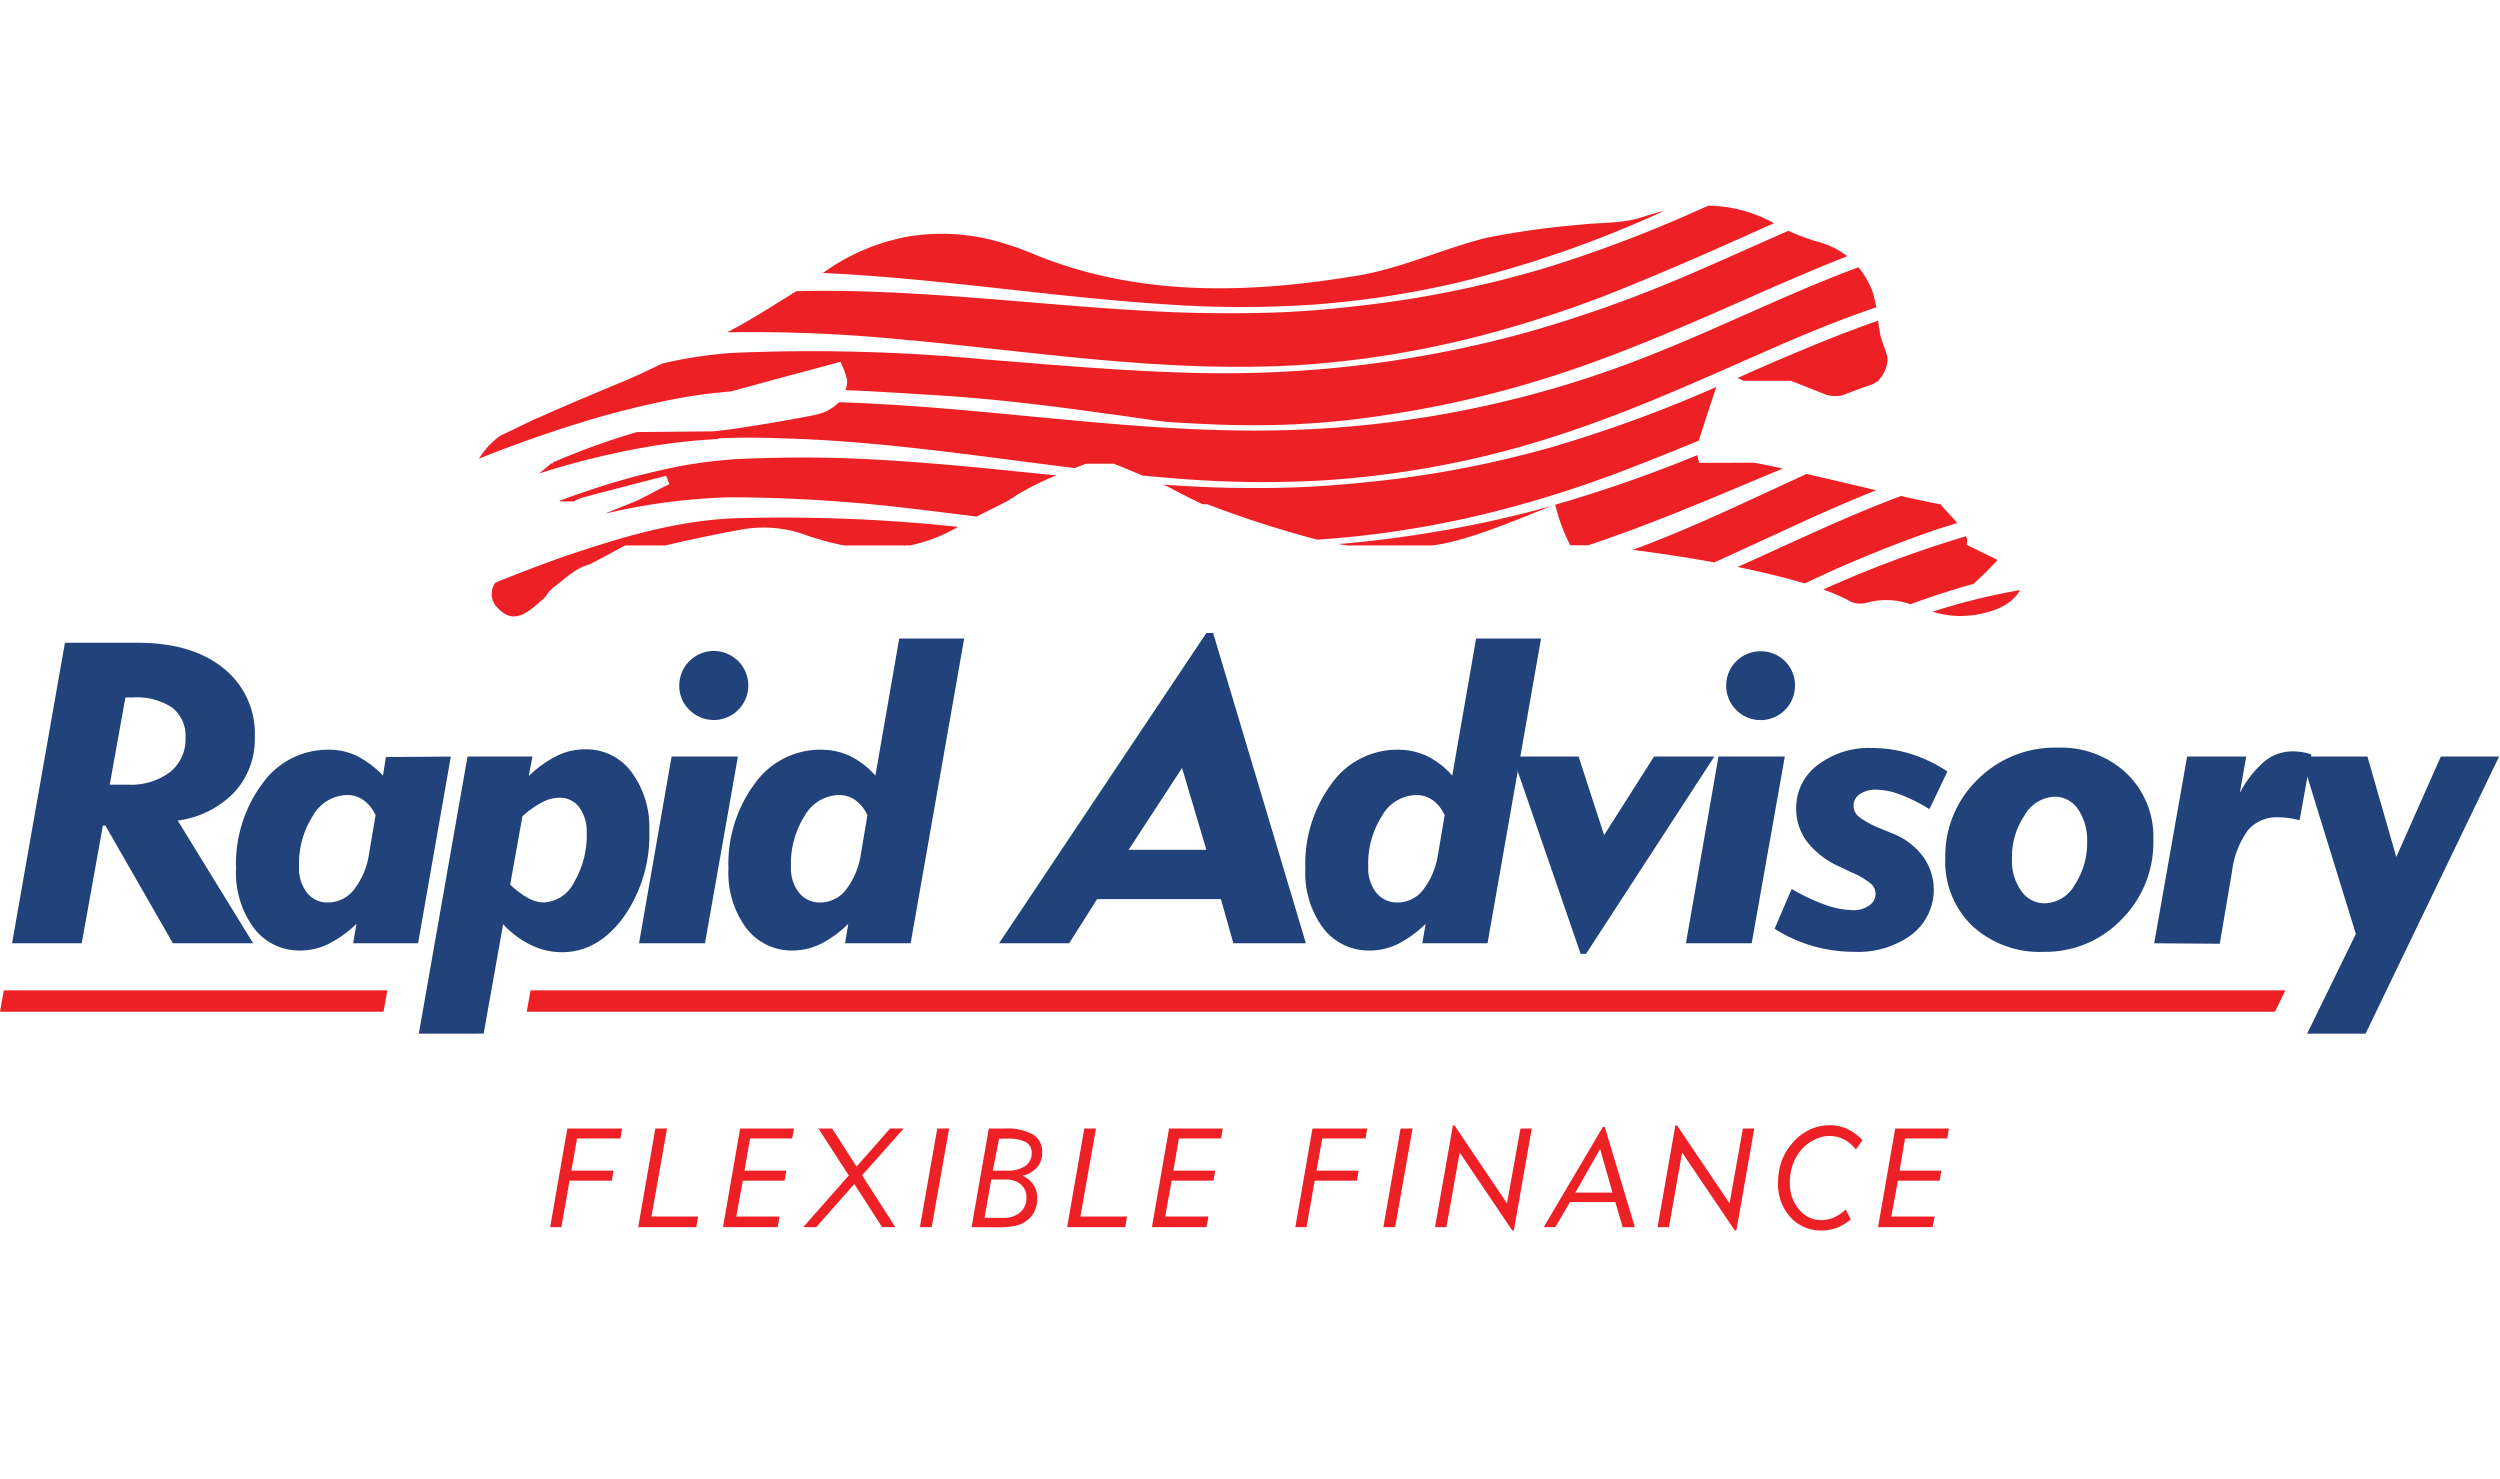 <svg id="Layer_1" data-name="Layer 1" xmlns="http://www.w3.org/2000/svg" viewBox="0 0 269.51 159.42"><defs><style>.cls-1{fill:#ed2125;}.cls-2{fill:#21427a;}</style></defs><title>RA Logos</title><polygon class="cls-1" points="59.31 132.29 61.16 121.66 67.06 121.66 66.89 122.73 62.21 122.73 61.6 126.2 66.14 126.2 65.96 127.28 61.4 127.28 60.52 132.29 59.31 132.29"/><polygon class="cls-1" points="68.8 132.29 70.65 121.66 71.91 121.66 70.23 131.15 75.26 131.15 75.07 132.29 68.8 132.29"/><polygon class="cls-1" points="77.94 132.29 79.79 121.66 85.59 121.66 85.4 122.73 80.86 122.73 80.26 126.2 84.77 126.2 84.58 127.28 80.08 127.28 79.37 131.15 84.04 131.15 83.83 132.29 77.94 132.29"/><polygon class="cls-1" points="86.59 132.29 91.5 126.72 88.23 121.66 89.71 121.66 92.34 125.76 95.95 121.66 97.42 121.66 92.94 126.7 96.52 132.29 95.09 132.29 92.1 127.64 87.99 132.29 86.59 132.29"/><polygon class="cls-1" points="99.17 132.29 101.04 121.66 102.32 121.66 100.44 132.29 99.17 132.29"/><path class="cls-1" d="M104.74,132.29l1.86-10.63h1.75a5.69,5.69,0,0,1,3,.64,2.11,2.11,0,0,1,1,1.93,2.38,2.38,0,0,1-.55,1.61,2.84,2.84,0,0,1-1.57.91,2.64,2.64,0,0,1,1.19,1,2.55,2.55,0,0,1,.4,1.46,3.33,3.33,0,0,1-.28,1.35,2.76,2.76,0,0,1-.82,1,2.93,2.93,0,0,1-1.23.58,9.31,9.31,0,0,1-2.09.17Zm1.4-1h2a2.66,2.66,0,0,0,1.85-.6,2,2,0,0,0,.66-1.6,1.75,1.75,0,0,0-.6-1.41,2.46,2.46,0,0,0-1.66-.52h-1.53Zm.89-5.09h1.49a3.33,3.33,0,0,0,2-.5,1.62,1.62,0,0,0,.7-1.39,1.26,1.26,0,0,0-.63-1.18,4.05,4.05,0,0,0-2-.38h-.89Z"/><polygon class="cls-1" points="115.04 132.29 116.89 121.66 118.15 121.66 116.47 131.15 121.5 131.15 121.31 132.29 115.04 132.29"/><polygon class="cls-1" points="124.18 132.29 126.03 121.66 131.82 121.66 131.64 122.73 127.09 122.73 126.5 126.2 131.01 126.2 130.82 127.28 126.31 127.28 125.61 131.15 130.28 131.15 130.06 132.29 124.18 132.29"/><polygon class="cls-1" points="139.64 132.29 141.49 121.66 147.39 121.66 147.21 122.73 142.54 122.73 141.93 126.2 146.47 126.2 146.28 127.28 141.73 127.28 140.85 132.29 139.64 132.29"/><polygon class="cls-1" points="149.13 132.29 150.99 121.66 152.28 121.66 150.4 132.29 149.13 132.29"/><polygon class="cls-1" points="157.36 124.25 155.93 132.29 154.7 132.29 156.63 121.32 156.8 121.32 162.46 129.73 163.91 121.66 165.13 121.66 163.2 132.64 163.02 132.64 157.36 124.25"/><path class="cls-1" d="M176.24,132.29h-1.31l-.79-2.7h-4.89l-1.58,2.7h-1.25l6.38-10.81H173Zm-6.41-3.72h4l-1.33-4.7Z"/><polygon class="cls-1" points="181.34 124.25 179.92 132.29 178.69 132.29 180.61 121.32 180.79 121.32 186.45 129.73 187.89 121.66 189.12 121.66 187.19 132.64 187.01 132.64 181.34 124.25"/><path class="cls-1" d="M199.52,131.45a5.11,5.11,0,0,1-1.51.91,4.68,4.68,0,0,1-1.64.29A4.37,4.37,0,0,1,193,131.2a5.28,5.28,0,0,1-1.32-3.71,7.3,7.3,0,0,1,.32-2.14,6.3,6.3,0,0,1,1-1.84,5.64,5.64,0,0,1,1.89-1.63,5,5,0,0,1,2.33-.57,4.51,4.51,0,0,1,1.9.38,5.53,5.53,0,0,1,1.66,1.23l-.71,1a4,4,0,0,0-1.29-1.09,3.45,3.45,0,0,0-1.56-.37,3.5,3.5,0,0,0-1.57.39,4.25,4.25,0,0,0-1.37,1,5,5,0,0,0-1,1.66,6.05,6.05,0,0,0-.33,2,4.31,4.31,0,0,0,1,2.88,3,3,0,0,0,2.38,1.14,3.41,3.41,0,0,0,1.38-.28,4.33,4.33,0,0,0,1.26-.87Z"/><polygon class="cls-1" points="202.46 132.29 204.31 121.66 210.1 121.66 209.92 122.73 205.37 122.73 204.78 126.2 209.29 126.2 209.1 127.28 204.6 127.28 203.89 131.15 208.56 131.15 208.34 132.29 202.46 132.29"/><path class="cls-1" d="M145.47,58.55l-1.23.1,1,.15h9.13c3.64-.41,9.18-2.78,12.83-4.24l-2.45.66a126.59,126.59,0,0,1-19.32,3.33"/><path class="cls-1" d="M98.27,36.69C112.06,38,125.83,40.2,140,39.36a105.22,105.22,0,0,0,19.35-3.1,124.1,124.1,0,0,0,16.43-5.49c5.28-2.15,10.39-4.43,15.46-6.71a15,15,0,0,0-7.07-1.89l-.59.26a145.06,145.06,0,0,1-16.8,6.4,113.7,113.7,0,0,1-19.1,4c-3.32.41-6.66.73-10,.85s-7,.11-10.53,0c-7.06-.27-14-.94-21-1.49-4.69-.37-9.4-.69-14.14-.8-2-.05-4.1-.05-6.15,0-2.26,1.38-5,3.17-7.47,4.43l.3,0a165.79,165.79,0,0,1,19.72.9"/><path class="cls-1" d="M177,23.41c-2.12.72-4.53.55-6.81.83a88,88,0,0,0-9.9,1.39c-4.67,1.15-9.13,3.27-13.83,4.06-11.87,2-23.9,2.34-35.2-2.37a30,30,0,0,0-3-1.07,22.18,22.18,0,0,0-10.59-.71,22.91,22.91,0,0,0-8.88,3.83l-.09.06C101.14,30,113.2,32,125.57,32.8a115.44,115.44,0,0,0,16.53,0,102.56,102.56,0,0,0,14.42-2.19,121,121,0,0,0,22.88-7.88c-.79.19-1.59.42-2.39.69"/><path class="cls-1" d="M119.14,44.57c1.7.23,3.4.47,5.09.72s3.49.31,5.22.4q4.34.23,8.67.11a93.23,93.23,0,0,0,11.29-1.06,113.79,113.79,0,0,0,18.15-4.25c5.65-1.82,10.9-4,16-6.2s10.21-4.57,15.58-6.67A8.89,8.89,0,0,0,196,26.07a20.91,20.91,0,0,1-3.2-1.19c-3.7,1.61-7.34,3.28-11,4.84a141.72,141.72,0,0,1-17.23,6.12,124.34,124.34,0,0,1-19.26,3.68,125.38,125.38,0,0,1-17.89.64c-7.05-.22-14-.84-21-1.39a196.78,196.78,0,0,0-27.59-.72,47.42,47.42,0,0,0-7.47,1.15c-1.4.69-2.78,1.34-4,1.85h0c-2.57,1.07-6.57,2.73-9.35,4h-.07l-4,1.92a8.44,8.44,0,0,0-2.3,2.47C55.74,47.8,60,46.31,64.47,45c3-.85,6-1.58,9.21-2.16,1.67-.3,3.38-.5,5.11-.64l4.36-1.19,7.45-2a8.89,8.89,0,0,1,.73,2,3.22,3.22,0,0,1-.18,1.05c3.1.12,6.2.33,9.3.52,6.31.37,12.54,1.12,18.69,2"/><path class="cls-1" d="M61.84,54.06a5,5,0,0,1,.92-.41c3-.8,6-1.57,9.06-2.36.11.31.23.61.34.91-1.2.54-2.36,1.24-3.55,1.8l-3.45,1.39a65.6,65.6,0,0,1,13.65-1.78,167.51,167.51,0,0,1,19.7,1.25c2.25.26,4.51.55,6.76.83l3.25-1.63c.37-.22.75-.45,1.1-.7a29.36,29.36,0,0,1,4.26-2.11l-7.55-.76c-4.68-.45-9.39-.85-14.13-1.05-4.3-.18-8.83-.14-12.94.06a55.55,55.55,0,0,0-5.56.68,76.8,76.8,0,0,0-8.79,2.22q-2.37.75-4.62,1.6l.17.06Z"/><path class="cls-1" d="M203.42,38.32c-.09-.42-.61-1.71-.69-2.13s-.19-1-.27-1.62c-5.29,1.85-10.23,4-15.14,6.17l.64.31h5.09c.65.24,1.86.73,2.77,1.09l1,.4a3.48,3.48,0,0,0,1.78.08c1.07-.41,2.15-.81,3.25-1.19.28-.15.53-.31.75-.45h-.08a3.43,3.43,0,0,0,.92-1.79,2.32,2.32,0,0,0,0-.87"/><path class="cls-1" d="M129.65,54.36h.5A117.67,117.67,0,0,0,142,58.18a107.39,107.39,0,0,0,17.52-2.64,123.9,123.9,0,0,0,16.53-5.2c2.4-.92,4.75-1.88,7.1-2.85l.12-.43.51-1.57c.32-1,.83-2.54,1.25-3.78l-1,.44a145.4,145.4,0,0,1-16.91,6.1,113.76,113.76,0,0,1-19.17,3.67c-3.33.35-6.67.61-10.07.67s-7,0-10.52-.22l-1.93-.12c.42.2.78.37,1,.49,1.06.58,2.14,1.11,3.23,1.62"/><path class="cls-1" d="M77.42,47.25c2.22-.09,4.44-.09,6.66,0,10.81.27,21.25,1.92,31.79,3.21l1.18-.47h3c.69.26,1.89.76,3.09,1.27.93.09,1.85.18,2.78.25a115.52,115.52,0,0,0,16.53.29,103.43,103.43,0,0,0,14.46-1.93c12.48-2.56,22.62-7.25,32.85-11.74,4-1.77,8.13-3.52,12.51-5a11,11,0,0,0-.46-1.84h0a9.64,9.64,0,0,0-1.46-2.48c-3.22,1.19-6.3,2.51-9.33,3.84-5.31,2.33-10.52,4.73-16.17,6.81a114.32,114.32,0,0,1-34.69,6.86c-14,.58-27.9-1.56-41.77-2.54-2.62-.18-5.28-.33-7.94-.42a4.94,4.94,0,0,1-2.65,1.38c-2,.43-8.77,1.59-10.92,1.76l-8.22.08a76.86,76.86,0,0,0-9.12,3.3s0,0,.07.08H59.4c-.22.21-.74.64-1.3,1.09a87.3,87.3,0,0,1,10.82-2.72,63.29,63.29,0,0,1,8.5-1"/><path class="cls-1" d="M183.21,49.9a2.17,2.17,0,0,1-.22-.84l-.86.35a148,148,0,0,1-14.47,5,19.2,19.2,0,0,0,1.62,4.37h1.94c4.37-1.46,8.55-3.1,12.64-4.79,2.79-1.15,5.55-2.33,8.34-3.48-1.21-.26-2.28-.48-3.15-.63Z"/><path class="cls-1" d="M79,55.88c-5.84.26-11.49,1.9-16.44,3.53-2.88.94-5.64,2-8.35,3.07l-.8.33a2.07,2.07,0,0,0,.29,2.77,2.91,2.91,0,0,0,.31.3c1.67,1.44,3.2-.15,4.55-1.31a2.13,2.13,0,0,0,.29-.31,4.54,4.54,0,0,1,.74-.88c1.23-.9,2.42-2.12,3.82-2.49.18,0,3.39-1.8,4-2.09h4.32c2.7-.63,5.42-1.21,8.14-1.7a13.28,13.28,0,0,1,6.66.46A29.69,29.69,0,0,0,91,58.8h7.1a17.34,17.34,0,0,0,5.18-2A177.85,177.85,0,0,0,79,55.88"/><path class="cls-1" d="M194.53,62.89l.89-.4A134,134,0,0,1,209,57l2-.62c-.73-.87-1.59-1.66-1.75-2-1.14-.21-2.64-.53-4.32-.91-6.17,2.31-11.86,5.09-17.62,7.65,2.59.53,5.1,1.13,7.29,1.79"/><path class="cls-1" d="M177.85,58.58c-.6.24-1.22.47-1.84.7,2.69.34,5.75.79,8.8,1.35,2.65-1.2,5.27-2.42,7.9-3.63,3.1-1.43,6.25-2.85,9.54-4.15-2.47-.58-5.11-1.21-7.51-1.76l-.84.39c-5.26,2.42-10.44,4.92-16.05,7.1"/><path class="cls-1" d="M199.26,64.73a2.68,2.68,0,0,0,1.84.29,7.75,7.75,0,0,1,4.84.12c1.87-.68,3.79-1.32,5.76-1.9l1.07-.31.64-.6c.44-.42.87-.84,1.29-1.27l.65-.7L212,58.73a1.16,1.16,0,0,0-.06-.92,122,122,0,0,0-15.39,5.74,22.9,22.9,0,0,1,2.75,1.18"/><path class="cls-1" d="M211,65.15l.07,0c.64-.17,1.73-.48-.07,0"/><path class="cls-1" d="M211,65.15l-.07,0,.14,0-.07,0"/><path class="cls-1" d="M210.91,65.17l.07,0-.07,0"/><path class="cls-1" d="M210.91,65.17c-.87.24-1.72.5-2.57.77a10,10,0,0,0,4.95.28c1.8-.35,3.56-1,4.48-2.61q-3.47.61-6.72,1.52l-.14,0"/><path class="cls-2" d="M11.09,89,8.81,101.69H1.3L7,69.29H14.8q5.9,0,9.28,2.74a9,9,0,0,1,3.39,7.43,8.46,8.46,0,0,1-2.2,5.94,10.35,10.35,0,0,1-6.11,3.06l8.13,13.23H18.64L11.36,89Zm.74-4.41.85,0h1.11a7,7,0,0,0,4.56-1.37A4.53,4.53,0,0,0,20,79.55a3.86,3.86,0,0,0-1.43-3.26,6.88,6.88,0,0,0-4.24-1.1h-.81Z"/><path class="cls-2" d="M48.6,81.56l-3.53,20.13h-7l.36-2.1a12.39,12.39,0,0,1-3.06,2.19,6.86,6.86,0,0,1-3,.69,6.14,6.14,0,0,1-5-2.42,10,10,0,0,1-1.92-6.41,14.48,14.48,0,0,1,2.84-9.17,8.65,8.65,0,0,1,7.1-3.65,7,7,0,0,1,3.06.66,10.46,10.46,0,0,1,2.84,2.13l.31-2Zm-8.11,6.32a4.23,4.23,0,0,0-1.31-1.63,3,3,0,0,0-1.8-.54,4.33,4.33,0,0,0-3.64,2.22,9.58,9.58,0,0,0-1.5,5.51,4.31,4.31,0,0,0,.85,2.8,2.79,2.79,0,0,0,2.28,1.05,3.54,3.54,0,0,0,2.8-1.4A8.13,8.13,0,0,0,39.79,92Z"/><path class="cls-2" d="M45.15,111.43,50.4,81.56h7L57,83.66a12.39,12.39,0,0,1,3.06-2.19,6.75,6.75,0,0,1,3-.69,6.06,6.06,0,0,1,5,2.42A10.08,10.08,0,0,1,70,89.6a15.29,15.29,0,0,1-2.77,9.26q-2.78,3.8-6.66,3.79a7.66,7.66,0,0,1-3.33-.77,10.09,10.09,0,0,1-3-2.25l-2.1,11.8ZM55,95.36a9.17,9.17,0,0,0,1.94,1.46,3.7,3.7,0,0,0,1.68.47,3.87,3.87,0,0,0,3.27-2.18,10,10,0,0,0,1.36-5.42A4.31,4.31,0,0,0,62.42,87a2.56,2.56,0,0,0-2.12-1,4.07,4.07,0,0,0-1.89.51A9.89,9.89,0,0,0,56.32,88Z"/><path class="cls-2" d="M68.89,101.69,72.4,81.56h7.15L76,101.69Zm4.34-27.77a3.72,3.72,0,1,1,1.09,2.61,3.58,3.58,0,0,1-1.09-2.61"/><path class="cls-2" d="M91.1,101.69l.35-2.1a11.84,11.84,0,0,1-3,2.18,6.91,6.91,0,0,1-3,.7,6.15,6.15,0,0,1-5-2.42,10,10,0,0,1-1.92-6.41,14.54,14.54,0,0,1,2.84-9.17,8.67,8.67,0,0,1,7.1-3.65,7.42,7.42,0,0,1,3.17.68,9,9,0,0,1,2.73,2.11l2.57-14.77h7l-5.77,32.85Zm2.41-13.81a4.14,4.14,0,0,0-1.31-1.63,3,3,0,0,0-1.8-.54,4.33,4.33,0,0,0-3.64,2.22,9.58,9.58,0,0,0-1.49,5.51,4.26,4.26,0,0,0,.87,2.8,2.84,2.84,0,0,0,2.3,1.05,3.49,3.49,0,0,0,2.78-1.4A8.42,8.42,0,0,0,92.82,92Z"/><path class="cls-2" d="M115.26,101.69H107.7l22.35-33.45h.73l10,33.45h-7.82l-1.34-4.76H118.27Zm14.79-10.08-2.62-8.82-5.76,8.82Z"/><path class="cls-2" d="M153.33,101.69l.36-2.1a12.05,12.05,0,0,1-3,2.18,6.91,6.91,0,0,1-3,.7,6.17,6.17,0,0,1-5.05-2.42,10,10,0,0,1-1.92-6.41,14.54,14.54,0,0,1,2.84-9.17,8.67,8.67,0,0,1,7.11-3.65,7.38,7.38,0,0,1,3.16.68,8.91,8.91,0,0,1,2.73,2.11l2.57-14.77h7l-5.77,32.85Zm2.41-13.81a4.12,4.12,0,0,0-1.3-1.63,3.08,3.08,0,0,0-1.8-.54A4.32,4.32,0,0,0,149,87.93a9.58,9.58,0,0,0-1.5,5.51,4.26,4.26,0,0,0,.87,2.8,2.84,2.84,0,0,0,2.3,1.05,3.48,3.48,0,0,0,2.78-1.4,8.42,8.42,0,0,0,1.6-3.94Z"/><polygon class="cls-2" points="170.4 102.83 163.07 81.56 170.18 81.56 172.93 90.03 178.31 81.56 184.81 81.56 170.98 102.83 170.4 102.83"/><path class="cls-2" d="M181.75,101.69l3.51-20.13h7.15l-3.57,20.13Zm4.34-27.77a3.69,3.69,0,0,1,3.71-3.71,3.67,3.67,0,0,1,3.71,3.71,3.71,3.71,0,0,1-7.42,0"/><path class="cls-2" d="M193.15,95.83a21.58,21.58,0,0,0,3.63,1.72,9.58,9.58,0,0,0,3,.57,2.8,2.8,0,0,0,1.73-.51,1.47,1.47,0,0,0,.2-2.33,8.15,8.15,0,0,0-2.11-1.23l-1.34-.65a9,9,0,0,1-3.46-2.67,5.86,5.86,0,0,1-1.16-3.59,5.71,5.71,0,0,1,2.29-4.65,9.1,9.1,0,0,1,5.91-1.85,13.91,13.91,0,0,1,4.1.62,15.45,15.45,0,0,1,4,1.91L208,87.23a17.77,17.77,0,0,0-3.12-1.56,7.6,7.6,0,0,0-2.6-.54,3,3,0,0,0-1.78.48,1.47,1.47,0,0,0-.68,1.24,1.55,1.55,0,0,0,.58,1.21,10.55,10.55,0,0,0,2.48,1.32l1.23.51a7.44,7.44,0,0,1,3.21,2.46,6.11,6.11,0,0,1-1.21,8.39,9.72,9.72,0,0,1-6.2,1.87,16.23,16.23,0,0,1-4.46-.62,15.67,15.67,0,0,1-4.14-1.87Z"/><path class="cls-2" d="M209.71,92.53a11.51,11.51,0,0,1,3.47-8.48,11.75,11.75,0,0,1,8.61-3.45,10.34,10.34,0,0,1,7.46,2.77,9.48,9.48,0,0,1,2.89,7.19,11.72,11.72,0,0,1-3.43,8.56,11.34,11.34,0,0,1-8.39,3.49,10.69,10.69,0,0,1-7.69-2.79,9.58,9.58,0,0,1-2.92-7.29m11.77-6.64a3.92,3.92,0,0,0-3.22,2,8,8,0,0,0-1.36,4.69,5.59,5.59,0,0,0,1,3.47,3.06,3.06,0,0,0,2.55,1.33,3.81,3.81,0,0,0,3.17-1.92A8.21,8.21,0,0,0,225,90.65a5.79,5.79,0,0,0-1-3.44,3,3,0,0,0-2.51-1.32"/><path class="cls-2" d="M232.23,101.69l3.55-20.13h6.37l-.69,3.93a11.42,11.42,0,0,1,2.67-3.42A4.81,4.81,0,0,1,247.18,81a6.71,6.71,0,0,1,1,.08,5.46,5.46,0,0,1,1,.26l-1.27,7.08a12,12,0,0,0-1.2-.23,8.34,8.34,0,0,0-1.08-.08,4.11,4.11,0,0,0-3.28,1.37,9.6,9.6,0,0,0-1.73,4.48l-1.32,7.78Z"/><polygon class="cls-2" points="248.72 111.43 253.97 100.68 248.07 81.56 255.22 81.56 258.33 92.39 263.13 81.56 269.41 81.56 255.02 111.43 248.72 111.43"/><path class="cls-1" d="M61.61,106.76c-.36,0-.71,0-1,0s-.67,0-1,0H57.2l-.42,2.31H245.25l1.13-2.31Z"/><path class="cls-1" d="M60.57,106.8c.33,0,.68,0,1,0h-2c.34,0,.67,0,1,0"/><polygon class="cls-1" points="0 109.07 41.35 109.07 41.75 106.76 0.41 106.76 0 109.07"/></svg>